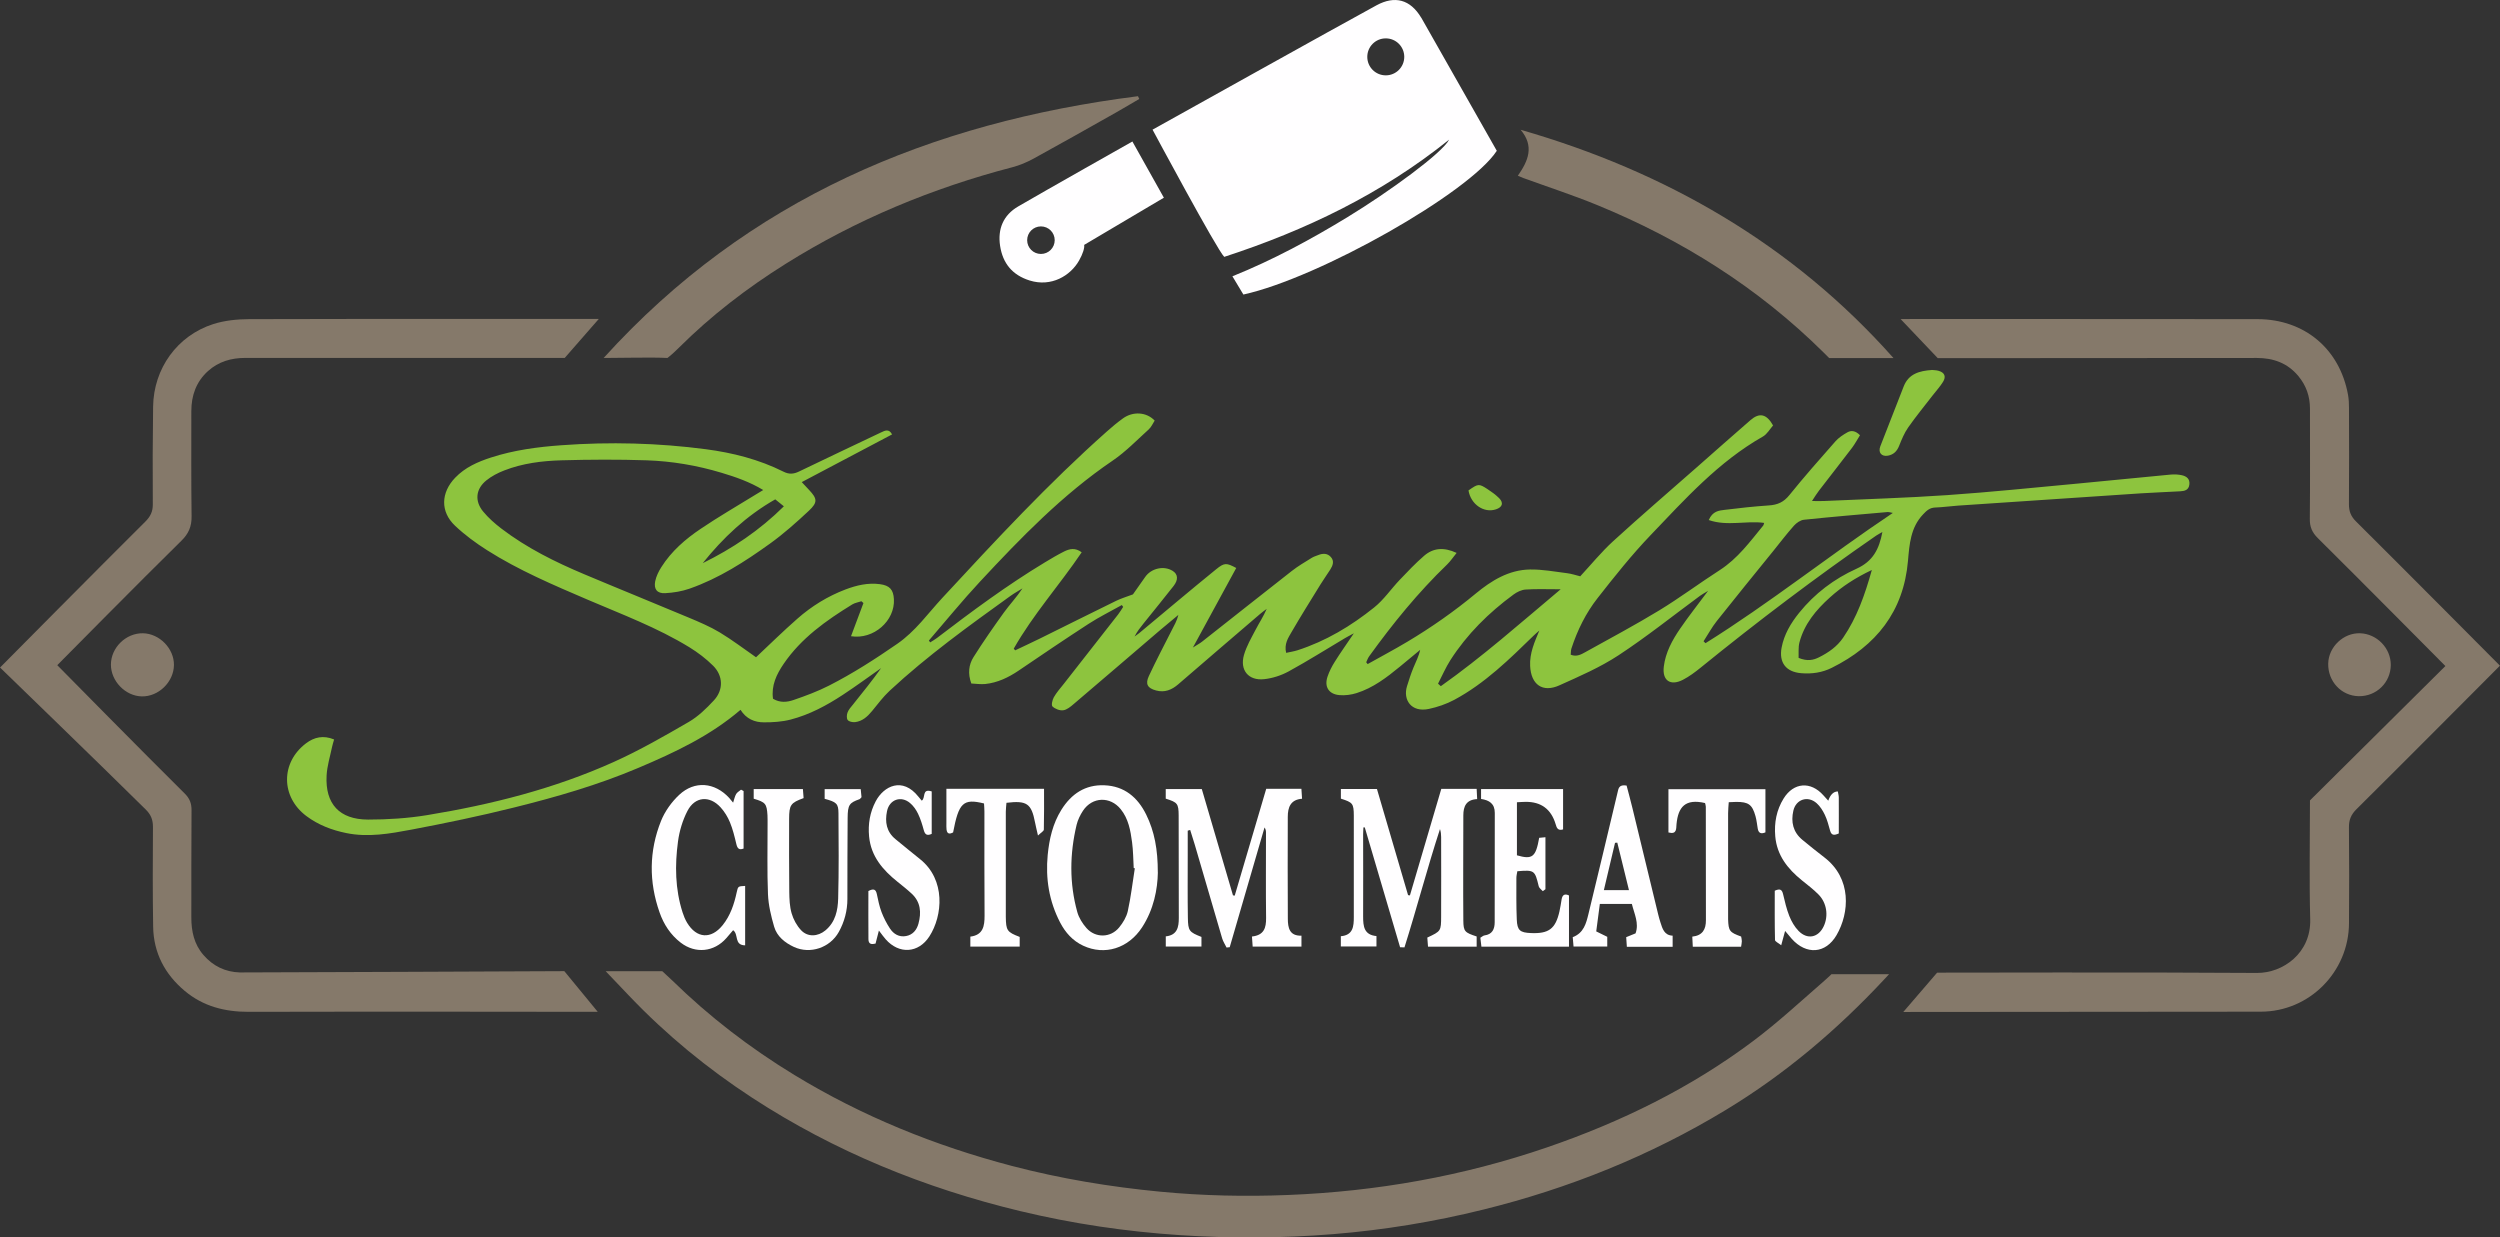 <svg xmlns="http://www.w3.org/2000/svg" id="a" viewBox="0 0 499 247"><rect x="0" y="0" width="499" height="247" fill="#333333" stroke="none"/><path d="M283.68,3.54c-2.19-3.66-5.26-4.46-8.91-2.49-6.59,3.57-44.72,24.83-44.72,24.83,0,0,12.95,24.16,14.31,25.39,16.22-5.28,31.45-12.59,44.89-23.4-1.36,2.67-11.98,10.4-20.24,15.44-7.35,4.48-14.89,8.56-23.02,11.84.83,1.37,1.53,2.54,2.19,3.64,15.17-3.34,45.14-20.33,50.58-28.69l-15.07-26.56ZM276.6,15.04c-2.04,0-3.69-1.65-3.69-3.69s1.65-3.69,3.69-3.69,3.69,1.65,3.69,3.69-1.65,3.69-3.69,3.69Z" style="fill:#fffeff; stroke-width:0px;"></path><path d="M226.03,28.24s-17.53,9.89-22.79,12.96c-3.01,1.75-4.13,4.53-3.62,7.88.53,3.46,2.42,5.82,5.91,6.91,4.29,1.34,8.13-.93,9.86-4,.77-1.36,1.12-2.55,1.01-3.11l15.91-9.42-6.28-11.21ZM207.77,50.69c-1.52,0-2.75-1.23-2.75-2.75s1.23-2.75,2.75-2.75,2.75,1.23,2.75,2.75-1.23,2.75-2.75,2.75Z" style="fill:#fffeff; stroke-width:0px;"></path><path d="M379.9,201.99l6.75-7.85s43.52-.1,63.82.06c5.2.04,10.84-3.95,10.65-10.72-.21-7.82-.05-15.65-.05-23.72,8.9-8.83,27.03-26.82,27.03-26.82,0,0-17.51-17.66-25.48-25.55-1.12-1.11-1.6-2.23-1.58-3.81.08-7.34.02-14.69.03-22.03,0-2.46-.76-4.62-2.33-6.5-2.15-2.59-4.99-3.6-8.28-3.6-11.99,0-63.68.04-63.68.04l-7.42-7.81s48.51-.02,71.24.02c9.4.02,16.42,5.96,18.07,15.12.16.88.19,1.79.19,2.69.02,6.37.04,12.75-.01,19.12-.01,1.42.39,2.45,1.42,3.46,9.24,9.17,28.72,28.78,28.72,28.78,0,0-20.33,20.43-28.65,28.66-1.07,1.06-1.51,2.13-1.49,3.64.07,6.37.05,12.75.01,19.12-.05,9.71-7.92,17.63-17.58,17.64-23.35.03-71.39.06-71.39.06Z" style="fill:#85796a; stroke-width:0px;"></path><path d="M112.69,71.44s-43.71,0-63.73,0c-2.81,0-5.34.73-7.45,2.63-2.35,2.13-3.32,4.87-3.32,7.99,0,7-.04,13.99.05,20.99.03,2.02-.58,3.46-2.04,4.89-7.86,7.71-24.77,24.83-24.77,24.83,0,0,17.33,17.59,25.45,25.63.96.95,1.36,1.94,1.35,3.29-.06,7.13-.02,14.27-.04,21.41,0,2.78.54,5.37,2.43,7.53,1.92,2.21,4.34,3.38,7.26,3.47.97.03,64.76-.26,64.76-.26l6.67,8.12s-47.24-.07-69.69,0c-4.77.01-9.06-1.1-12.73-4.16-3.97-3.32-6.23-7.59-6.32-12.8-.11-6.65-.08-13.3-.04-19.95,0-1.42-.4-2.44-1.43-3.46-9.01-8.92-29.09-28.35-29.09-28.35,0,0,19.9-20.09,28.99-29.12.99-.99,1.51-1.97,1.5-3.43-.05-6.51-.03-13.02.06-19.53.1-7.6,4.81-14.17,12.02-16.48,2.26-.72,4.76-.97,7.15-.98,21.62-.07,69.79-.04,69.79-.04l-6.8,7.78Z" style="fill:#85796a; stroke-width:0px;"></path><path d="M120.89,193.85h11.3s1.41,1.29,1.97,1.83c7.41,7.25,15.57,13.52,24.42,18.9,13.53,8.24,28.05,14.11,43.35,18.13,9.73,2.55,19.62,4.19,29.63,5.15,8.5.82,17.02,1,25.53.66,17.67-.7,34.94-3.75,51.69-9.5,14.77-5.07,28.67-11.86,41.18-21.25,4.97-3.73,9.55-7.98,14.25-12.07.95-.83,1.35-1.25,1.35-1.25h11.5s-.76.82-.96,1.03c-9.4,10.08-19.82,18.92-31.63,26.07-15.11,9.15-31.3,15.66-48.42,19.89-9.83,2.43-19.8,4.07-29.88,4.89-10.23.83-20.47.88-30.73.2-10.74-.71-21.34-2.28-31.79-4.79-19.07-4.59-37.02-11.87-53.49-22.61-8.97-5.85-17.19-12.6-24.58-20.36-1.22-1.28-4.69-4.92-4.69-4.92Z" style="fill:#85796a; stroke-width:0px;"></path><path d="M227.4,19.75c-1.6.93-3.18,1.88-4.79,2.79-5.43,3.06-10.85,6.13-16.31,9.12-1.32.72-2.75,1.33-4.2,1.71-16.05,4.19-31.2,10.47-45.28,19.29-7.71,4.83-14.89,10.34-21.34,16.77-1.42,1.42-2.26,2.02-2.26,2.02-3.22-.17-9.11,0-12.73,0,28.83-31.84,65.33-47,106.65-52.25.09.19.17.37.26.56Z" style="fill:#85796a; stroke-width:0px;"></path><path d="M303.51,25.9c28.91,8.32,54.29,22.88,74.43,45.57h-12.84s-.39-.39-1.13-1.13c-13.06-12.94-28.33-22.52-45.29-29.46-4.8-1.96-9.74-3.57-14.61-5.34-.37-.14-.74-.3-1.11-.46,2.06-2.96,3.35-5.86.55-9.19Z" style="fill:#85796a; stroke-width:0px;"></path><path d="M28.55,126.4c3.29.07,6.2,3.05,6.17,6.32-.03,3.39-3.06,6.35-6.42,6.28-3.27-.07-6.16-3.04-6.16-6.34,0-3.4,3.01-6.33,6.41-6.26Z" style="fill:#85796a; stroke-width:0px;"></path><path d="M470.8,138.96c-3.46-.06-6.17-2.95-6.09-6.52.08-3.33,3.05-6.15,6.37-6.04,3.37.11,6.15,3,6.12,6.34-.03,3.51-2.88,6.28-6.41,6.22Z" style="fill:#85796a; stroke-width:0px;"></path><path d="M193.88,136.44c-.74-2.02-.51-3.77.42-5.26,1.91-3.04,3.97-5.99,6.07-8.91,1.17-1.62,2.56-3.08,3.72-4.83-.78.49-1.6.93-2.35,1.47-8.32,5.99-16.65,11.98-24.17,18.97-1.3,1.21-2.38,2.68-3.52,4.06-.91,1.1-1.93,2.03-3.39,2.2-.49.05-1.21-.1-1.46-.43-.25-.33-.2-1.06-.02-1.52.21-.56.66-1.05,1.05-1.53,1.92-2.4,3.85-4.79,5.64-7.3-2.53,1.77-5.02,3.61-7.61,5.31-3.25,2.14-6.68,3.98-10.46,4.96-1.71.44-3.55.56-5.33.55-1.85,0-3.53-.69-4.66-2.5-6.1,5.23-13.18,8.53-20.37,11.58-8.04,3.42-16.43,5.83-24.88,7.93-6.77,1.69-13.61,3.11-20.47,4.41-4.27.8-8.59,1.58-12.98.68-2.89-.59-5.58-1.62-7.95-3.39-5.12-3.83-5.16-10.68-.08-14.52,1.64-1.24,3.46-1.66,5.61-.77-.15.53-.32,1.03-.42,1.53-.39,1.89-.98,3.77-1.08,5.67-.3,5.66,2.55,8.78,8.28,8.79,3.93,0,7.91-.25,11.79-.89,12.8-2.1,25.35-5.26,37.22-10.6,5.16-2.32,10.1-5.16,15-8,1.88-1.09,3.52-2.69,5.01-4.3,1.94-2.08,1.87-4.91-.15-6.92-1.41-1.4-3.04-2.64-4.73-3.68-6.4-3.92-13.42-6.55-20.29-9.49-6.88-2.95-13.77-5.87-20.1-9.89-2.27-1.44-4.47-3.06-6.41-4.9-2.95-2.8-2.81-6.59.04-9.56,1.98-2.07,4.51-3.18,7.16-4.04,4.57-1.48,9.31-2.11,14.08-2.45,9.63-.7,19.25-.46,28.82.8,5.38.71,10.6,2.04,15.48,4.48,1.13.57,2.03.48,3.11-.04,5.42-2.62,10.87-5.18,16.3-7.77.84-.4,1.63-.82,2.26.37-5.99,3.16-11.92,6.29-18.03,9.52.64.68,1.04,1.11,1.45,1.55,1.65,1.75,1.77,2.48-.02,4.16-2.47,2.31-5.02,4.59-7.76,6.56-5.01,3.6-10.2,6.95-16.07,9-1.54.54-3.22.81-4.86.9-1.61.09-2.31-.81-1.99-2.39.2-.98.68-1.96,1.23-2.82,2-3.16,4.79-5.58,7.84-7.63,3.55-2.4,7.27-4.55,10.92-6.8.46-.29.93-.56,1.57-.95-2.72-1.64-5.52-2.6-8.35-3.45-4.86-1.46-9.86-2.31-14.91-2.48-5.67-.19-11.36-.16-17.03,0-3.87.11-7.75.6-11.4,2.02-1.27.49-2.54,1.15-3.59,2-2.11,1.71-2.36,4.12-.61,6.22,1.05,1.27,2.32,2.39,3.63,3.39,5.05,3.85,10.69,6.65,16.51,9.1,6.95,2.93,13.94,5.75,20.89,8.67,2.1.88,4.23,1.78,6.18,2.95,2.52,1.52,4.87,3.32,7.24,4.96,2.63-2.46,5.38-5.18,8.28-7.72,2.82-2.48,6.01-4.45,9.54-5.8,2.22-.84,4.5-1.39,6.91-1.07,1.94.26,2.68,1.08,2.79,2.97.26,4.34-4.05,8.14-8.56,7.42.83-2.22,1.66-4.42,2.48-6.62-.13-.12-.27-.24-.4-.36-.62.21-1.3.31-1.84.64-5.22,3.21-10.19,6.72-13.7,11.88-1.41,2.07-2.48,4.31-2.11,6.94,1.4.85,2.82.69,4.1.25,2.41-.83,4.82-1.72,7.09-2.88,4.75-2.42,9.22-5.3,13.62-8.34,3.64-2.52,6.07-6.01,8.96-9.13,10.59-11.44,21.18-22.87,32.86-33.24,1.03-.92,2.1-1.81,3.22-2.62,2-1.44,4.68-1.29,6.33.44-.37.56-.66,1.28-1.18,1.75-2.36,2.14-4.6,4.47-7.22,6.25-9.99,6.79-18.31,15.38-26.47,24.15-3.53,3.79-6.81,7.83-10.2,11.75.09.12.17.24.26.37.45-.29.91-.54,1.33-.86,6.99-5.34,14.05-10.58,21.6-15.13,1.24-.75,2.5-1.5,3.8-2.15,1.07-.53,2.2-.82,3.51.16-4.41,6.53-9.69,12.4-13.56,19.23.09.11.19.23.28.34,1.64-.78,3.3-1.55,4.93-2.35,5.09-2.51,10.16-5.06,15.26-7.55.97-.47,2.02-.78,3.32-1.27.69-.98,1.57-2.22,2.44-3.47,1.21-1.75,3.74-2.32,5.49-1.22,1.06.66,1.17,1.75.18,3.02-1.96,2.51-3.98,4.97-5.98,7.46-.65.81-1.3,1.62-1.81,2.63.32-.24.65-.46.96-.71,5.11-4.25,10.18-8.54,15.34-12.73,1.67-1.36,2.07-1.27,4-.25-2.79,5.13-5.59,10.27-8.65,15.88.87-.56,1.37-.81,1.8-1.15,5.99-4.71,11.95-9.45,17.95-14.14,1.25-.98,2.64-1.78,3.98-2.62.4-.25.88-.38,1.33-.56.91-.36,1.8-.36,2.48.41.73.82.38,1.69-.12,2.49-.63.99-1.32,1.95-1.94,2.95-1.96,3.18-3.95,6.35-5.82,9.58-.66,1.14-1.47,2.34-1.05,4.1.82-.18,1.55-.29,2.25-.51,5.68-1.83,10.72-4.86,15.33-8.56,1.92-1.54,3.35-3.67,5.07-5.48,1.57-1.65,3.15-3.32,4.87-4.81,1.83-1.59,3.94-1.78,6.51-.59-.72.88-1.23,1.66-1.88,2.29-5.81,5.6-10.87,11.82-15.58,18.35-.26.36-.4.79-.59,1.19l.29.36c2.62-1.47,5.28-2.88,7.86-4.42,4.82-2.87,9.4-6.08,13.73-9.67,3.11-2.57,6.6-4.73,10.82-4.79,2.46-.04,4.94.43,7.4.74.88.11,1.74.4,2.62.62,2.21-2.38,4.22-4.86,6.56-7,5.47-5,11.09-9.82,16.66-14.72,3.59-3.16,7.16-6.33,10.77-9.46,1.77-1.53,3.2-1.26,4.5,1.07-.62.69-1.18,1.74-2.06,2.23-8.82,5.02-15.51,12.47-22.39,19.67-3.77,3.94-7.19,8.24-10.56,12.54-2.36,3-4.05,6.44-5.24,10.09-.12.37-.09.78-.14,1.23,1.2.49,2.13-.08,3-.56,4.9-2.72,9.85-5.36,14.64-8.27,4.14-2.52,8.03-5.43,12.1-8.05,3.58-2.3,6.03-5.66,8.66-8.87.12-.14.14-.36.21-.56-3.61-.5-7.34.72-11.06-.57.79-1.8,2.04-1.89,3.15-2.03,2.95-.37,5.91-.69,8.88-.89,1.7-.11,2.93-.65,4.05-2.04,2.96-3.66,6.07-7.2,9.19-10.73.66-.75,1.55-1.34,2.43-1.83.76-.42,1.6-.31,2.49.59-.53.84-1,1.73-1.6,2.53-2.18,2.87-4.41,5.69-6.6,8.55-.45.58-.83,1.22-1.38,2.05,1.02,0,1.69.03,2.37,0,8.24-.38,16.48-.61,24.7-1.18,8.63-.6,17.24-1.49,25.86-2.29,6.2-.58,12.4-1.22,18.61-1.8.75-.07,1.54-.04,2.27.12.93.21,1.66.71,1.51,1.88-.14,1.09-.94,1.28-1.8,1.33-2.63.15-5.26.24-7.89.41-12.16.8-24.32,1.63-36.48,2.45-1.52.1-3.03.33-4.55.38-1.1.03-1.73.63-2.42,1.36-2.5,2.62-2.73,5.96-3.02,9.27-.87,10.14-6.37,16.98-15.24,21.38-1.89.94-3.96,1.24-6.07,1.06-3.04-.25-4.47-2.11-3.92-5.09.5-2.66,1.84-4.9,3.51-6.97,3.1-3.85,7.01-6.79,11.44-8.79,3.28-1.48,4.52-3.9,5.17-7.33-.5.29-.88.47-1.23.71-12.03,8.31-23.67,17.13-35.02,26.34-1.12.91-2.31,1.8-3.59,2.46-2.5,1.27-4.13.12-3.79-2.65.34-2.81,1.68-5.27,3.25-7.56,1.67-2.45,3.52-4.77,5.59-7.56-.79.48-1.23.71-1.62,1-5.41,3.98-10.66,8.19-16.27,11.87-3.67,2.41-7.78,4.19-11.81,6-3.36,1.51-5.65-.17-5.82-3.88-.12-2.54.86-4.73,1.84-7.07-.36.32-.73.62-1.08.96-4.92,4.79-9.81,9.62-15.93,12.89-1.56.83-3.31,1.43-5.04,1.8-3.54.75-5.2-1.84-4.37-4.53.39-1.25.79-2.51,1.29-3.72.46-1.13,1.05-2.21,1.34-3.54-1.35,1.12-2.71,2.24-4.06,3.36-2.63,2.16-5.33,4.23-8.63,5.27-1.09.34-2.32.51-3.46.4-2.12-.2-3.02-1.68-2.34-3.69.35-1.04.86-2.04,1.45-2.97,1.13-1.8,2.36-3.54,3.8-5.67-.83.45-1.3.68-1.75.95-3.75,2.23-7.44,4.56-11.26,6.65-1.48.81-3.21,1.37-4.88,1.55-3.13.35-4.91-1.79-4.04-4.83.51-1.77,1.48-3.42,2.34-5.07.7-1.35,1.55-2.62,2.2-4.13-.43.33-.88.63-1.29.99-5.47,4.69-10.94,9.37-16.39,14.08-1.3,1.12-2.7,1.67-4.39,1.22-1.71-.45-2.21-1.27-1.45-2.89,1.43-3.07,3.01-6.07,4.54-9.09.5-.98,1.06-1.92,1.35-3.11-1.23,1.03-2.47,2.04-3.69,3.08-5.74,4.91-11.46,9.83-17.21,14.72-.62.53-1.34,1.14-2.08,1.24-.69.1-1.63-.27-2.15-.76-.27-.25-.03-1.31.27-1.84.54-.95,1.29-1.79,1.98-2.66,3.63-4.64,7.26-9.26,10.88-13.9.36-.46.65-.98.98-1.47-.09-.12-.18-.24-.27-.37-2.2,1.24-4.48,2.36-6.6,3.73-4.71,3.05-9.35,6.2-13.99,9.35-2.04,1.38-4.21,2.42-6.67,2.68-.92.09-1.87-.06-2.74-.1ZM377.8,102.38c-.63-.12-.82-.2-1-.18-5.58.49-11.16.96-16.72,1.54-.71.07-1.51.63-2.01,1.19-1.47,1.65-2.81,3.42-4.2,5.14-3.74,4.62-7.5,9.22-11.19,13.88-1,1.26-1.77,2.7-2.65,4.05.13.13.26.25.39.38,12.79-7.98,24.57-17.42,37.38-25.99ZM287.04,136.47c.18.16.37.33.55.49,8.26-5.84,15.82-12.54,23.92-19.34-2.71,0-4.85-.09-6.98.05-.83.05-1.74.49-2.43,1-4.95,3.63-9.27,7.9-12.6,13.09-.95,1.49-1.65,3.13-2.47,4.71ZM358.99,131.31c1.79.74,2.99.44,4.12-.13,1.87-.94,3.57-2.12,4.77-3.88,2.75-4.02,4.34-8.53,5.74-13.53-3.28,1.55-5.97,3.31-8.38,5.49-2.76,2.48-5.1,5.29-6.07,8.96-.26,1-.13,2.1-.17,3.09ZM140.26,112.41c5.92-2.92,11.34-6.53,16.2-11.35-.72-.58-1.23-.99-1.72-1.39-5.81,3.31-10.43,7.69-14.48,12.74Z" style="fill:#8dc43e; stroke-width:0px;"></path><path d="M385.6,73.84c.4.05.9.04,1.36.18,1.19.35,1.53,1.14.86,2.21-.58.94-1.34,1.76-2.02,2.64-1.65,2.14-3.37,4.23-4.92,6.44-.78,1.11-1.31,2.42-1.82,3.69-.43,1.08-1.11,1.74-2.22,1.95-1.29.24-2.01-.64-1.53-1.87,1.54-3.99,3.1-7.98,4.67-11.96.99-2.52,3.14-3.1,5.62-3.27Z" style="fill:#8dc43e; stroke-width:0px;"></path><path d="M293.11,97.89c1.94-1.36,2.07-1.39,3.81-.25.8.52,1.59,1.09,2.27,1.76.98.96.71,1.84-.61,2.27-2.41.79-5.01-1.01-5.47-3.78Z" style="fill:#8dc43e; stroke-width:0px;"></path><path d="M279.46,189.08c-2.35-7.98-4.7-15.95-7.05-23.93-.09,0-.18,0-.27,0-.02.46-.06.92-.06,1.38,0,5.47.03,10.95,0,16.42,0,1.93.17,3.66,2.66,3.89v2.08h-7.11v-2.05c2.44-.21,2.6-1.94,2.59-3.88-.03-6.72.03-13.44,0-20.16-.01-2.48-.22-2.66-2.58-3.42v-1.92h7.2c2.06,7.03,4.13,14.1,6.21,21.18.12.02.25.03.37.05,2.08-7.05,4.15-14.1,6.26-21.26h7.06c.03.62.06,1.26.1,2.04-2.18.11-2.76,1.44-2.76,3.25,0,7-.06,13.99,0,20.99.02,2.2.3,2.4,2.66,3.18v2.04h-9.71c-.05-.69-.1-1.28-.14-1.82,2.73-1.28,2.75-1.28,2.76-4.26.02-5.27.01-10.53,0-15.8,0-.52-.05-1.05-.23-1.6-2.55,7.83-4.62,15.79-7.09,23.62-.29,0-.58-.02-.87-.03Z" style="fill:#fffeff; stroke-width:0px;"></path><path d="M237.07,165.8c0,1.64,0,3.29,0,4.93,0,4.15-.04,8.31.03,12.46.04,2.63.27,2.86,2.71,3.82v1.92h-7.12v-2.03c2.27-.24,2.61-1.81,2.6-3.71-.03-6.79,0-13.57-.03-20.36-.01-2.46-.23-2.67-2.58-3.42v-1.91h7.2c2.07,7.05,4.14,14.13,6.22,21.21.12.02.23.04.35.06,2.09-7.09,4.18-14.18,6.29-21.33h7.02c.04.65.08,1.25.13,1.99-2.31.17-2.85,1.73-2.85,3.61-.02,6.79-.03,13.57.01,20.36.01,1.76.31,3.44,2.72,3.36v2.18h-9.74c-.04-.63-.09-1.26-.14-2.01,2.42-.26,2.84-1.74,2.82-3.7-.07-5.68-.02-11.36-.02-17.04,0-.33-.04-.66-.29-1.03-2.32,7.97-4.63,15.94-6.95,23.9l-.63.07c-.29-.6-.68-1.18-.87-1.81-1.84-6.23-3.65-12.47-5.47-18.71-.29-.99-.61-1.97-.92-2.95-.16.05-.33.1-.49.14Z" style="fill:#fffeff; stroke-width:0px;"></path><path d="M231.11,174.13c-.06,3.35-.81,7.38-3.16,10.98-2.74,4.19-7.45,5.66-11.75,3.65-2.1-.98-3.56-2.63-4.6-4.63-2.2-4.23-2.93-8.76-2.48-13.47.31-3.18,1.01-6.27,2.74-9.04,1.99-3.17,4.75-5.03,8.56-4.88,4,.15,6.67,2.41,8.37,5.87,1.64,3.34,2.31,6.93,2.31,11.52ZM226.53,173.31c-.08-.01-.16-.03-.24-.04-.1-1.73-.1-3.47-.33-5.17-.31-2.33-.72-4.67-2.26-6.58-2.11-2.62-5.69-2.49-7.54.31-.56.85-1.03,1.83-1.27,2.81-1.38,5.81-1.46,11.64.14,17.41.32,1.15,1.03,2.28,1.83,3.19,1.8,2.03,4.82,1.97,6.53-.13.77-.94,1.46-2.09,1.72-3.25.62-2.82.95-5.7,1.4-8.55Z" style="fill:#fffeff; stroke-width:0px;"></path><path d="M307.94,177.88c-.28-.33-.72-.61-.81-.98-.77-3.2-.86-3.28-4.27-3-.06.42-.19.88-.19,1.34,0,2.77-.04,5.54.08,8.31.09,2.16.65,2.6,2.82,2.69,3.57.15,4.9-.84,5.69-4.29.19-.81.3-1.63.44-2.44.15-.87.58-1.2,1.47-.78v10.23h-17.48c-.07-.62-.14-1.2-.21-1.79.34-.2.56-.42.81-.46,1.58-.2,2.05-1.27,2.05-2.64.02-7.27,0-14.54.02-21.81,0-1.85-1.09-2.54-2.74-2.79v-1.98h16.37v8.06c-1.09.33-1.29-.38-1.49-1.06q-1.35-4.48-5.98-4.44c-.54,0-1.08.05-1.74.08v10.59c3.08.89,3.76.37,4.44-3.49.33-.03.7-.07,1.25-.12v10.38c-.18.13-.36.26-.54.39Z" style="fill:#fffeff; stroke-width:0px;"></path><path d="M148.73,176.81v11.88c-2.26-.02-1.25-2.24-2.4-3.02-.42.5-.88,1.05-1.36,1.59-2.44,2.77-6.16,3.15-9.09.9-2.03-1.56-3.39-3.64-4.23-6.04-2.15-6.11-2.11-12.26.29-18.26.77-1.92,2.11-3.79,3.63-5.21,3.08-2.88,7.09-2.5,9.95.59.23.25.44.52.81.97.23-.68.33-1.26.61-1.73.21-.35.64-.58.97-.86.17.09.34.18.51.27v11.48c-.88.35-1.23,0-1.44-.87-.35-1.48-.71-2.97-1.28-4.36-.44-1.07-1.08-2.12-1.85-2.97-2.2-2.44-5.14-2.21-6.64.7-.96,1.86-1.6,3.99-1.88,6.07-.64,4.75-.58,9.53.91,14.17.23.72.52,1.44.91,2.08,1.89,3.13,4.78,3.33,7.07.5,1.56-1.93,2.32-4.22,2.83-6.61.26-1.19.29-1.18,1.67-1.25Z" style="fill:#fffeff; stroke-width:0px;"></path><path d="M175.43,185.73c-.27,1.07-.46,1.8-.67,2.61-.77.19-1.41.15-1.42-.85-.03-3.24-.01-6.48-.01-9.64,1.04-.55,1.48-.34,1.68.58.26,1.21.5,2.45.94,3.61.44,1.15,1.01,2.27,1.69,3.3.72,1.09,1.81,1.75,3.19,1.5,1.37-.24,2.16-1.23,2.5-2.5.59-2.19.44-4.28-1.33-5.94-.91-.85-1.89-1.62-2.86-2.4-2.94-2.36-5.29-5.07-5.67-9.04-.23-2.48.16-4.82,1.32-7.02,1.6-3.04,5.33-4.94,8.52-.93.21.26.42.51.67.8.83-.5-.04-2.51,1.99-1.84v8.47c-.87.4-1.32.2-1.57-.7-.31-1.13-.65-2.27-1.16-3.32-.38-.79-.92-1.57-1.59-2.13-1.8-1.53-4.12-.71-4.6,1.61-.45,2.16-.12,4.14,1.73,5.63,1.61,1.31,3.2,2.64,4.83,3.93,5.19,4.11,4.56,11.31,1.9,15.44-2.18,3.38-6.05,3.62-8.73.58-.41-.46-.76-.97-1.35-1.74Z" style="fill:#fffeff; stroke-width:0px;"></path><path d="M356.31,185.8c-.25.93-.46,1.7-.78,2.87-.54-.44-1.23-.74-1.24-1.05-.08-3.3-.05-6.61-.05-9.83,1.08-.5,1.45-.2,1.66.68.35,1.48.69,2.97,1.25,4.38.43,1.07,1.04,2.14,1.84,2.96,1.76,1.81,3.97,1.34,5.03-.94.97-2.09.61-4.65-1.05-6.33-1.01-1.03-2.19-1.91-3.31-2.82-2.83-2.29-4.99-4.98-5.32-8.79-.23-2.7.24-5.24,1.67-7.55,2-3.23,5.41-3.48,7.94-.63.3.34.61.68.97,1.07q.63-1.83,1.91-1.85c.06.38.18.78.19,1.18.02,2.41,0,4.82,0,7.21-.94.42-1.47.39-1.73-.55-.3-1.06-.57-2.15-1.04-3.14-.41-.86-.95-1.73-1.65-2.35-1.76-1.56-4.13-.79-4.65,1.5-.51,2.25-.06,4.27,1.8,5.81,1.44,1.19,2.9,2.36,4.38,3.5,5.5,4.21,5.04,11.06,2.44,15.53-2.17,3.72-6.03,3.98-8.94.73-.41-.46-.8-.94-1.33-1.58Z" style="fill:#fffeff; stroke-width:0px;"></path><path d="M164.6,159.42v-1.91h7.2c.06.56.12,1.14.16,1.61-.22.22-.29.36-.41.4-2.03.72-2.34,1.13-2.36,3.74-.05,5.4-.04,10.8-.05,16.2,0,2.33-.59,4.52-1.71,6.55-1.75,3.16-5.71,4.5-8.96,3-1.8-.84-3.38-2.09-3.95-4.04-.61-2.1-1.14-4.29-1.23-6.46-.19-4.63-.07-9.27-.08-13.91,0-.62.01-1.25-.02-1.87-.14-2.31-.39-2.61-2.75-3.31v-1.92h9.82c.05.65.1,1.24.14,1.8-2.58.94-2.88,1.35-2.89,4.14-.01,4.85-.02,9.69.03,14.54.02,1.45.07,2.95.47,4.32.35,1.21,1.02,2.44,1.88,3.36,1.32,1.42,3.36,1.3,4.87.04,2-1.66,2.48-4.02,2.54-6.36.15-5.67.1-11.35.06-17.03-.01-1.92-.4-2.23-2.76-2.87Z" style="fill:#fffeff; stroke-width:0px;"></path><path d="M324.67,156.8c.4,1.52.81,3.04,1.18,4.56,1.71,7.04,3.41,14.09,5.12,21.14.13.54.28,1.07.45,1.6.41,1.27.76,2.59,2.44,2.66v2.22h-9.14c-.05-.7-.09-1.28-.13-1.92.67-.27,1.23-.5,1.87-.76.73-2.03-.25-3.87-.74-5.88h-6.39c-.25,1.91-.49,3.71-.72,5.49.91.45,1.51.75,2.2,1.08v1.94h-6.73c-.05-.63-.1-1.22-.16-1.87,2.21-.84,2.68-2.76,3.14-4.64,1.95-8.05,3.88-16.11,5.79-24.17.2-.83.24-1.72,1.83-1.45ZM322.82,168.19c-.15.01-.3.03-.46.04-.73,3.11-1.47,6.22-2.23,9.44h5.01c-.8-3.27-1.56-6.38-2.33-9.49Z" style="fill:#fffeff; stroke-width:0px;"></path><path d="M340.34,160.29c-3.97-.93-5.39.79-5.71,4.23-.08.89.1,2.09-1.61,1.64v-8.64h19.36v8.62c-.93.4-1.4.1-1.54-.78-.14-.82-.22-1.65-.44-2.44-.65-2.34-1.4-2.87-3.86-2.86-.41,0-.82.03-1.48.06-.05.74-.13,1.47-.13,2.2,0,6.85,0,13.7,0,20.55,0,.21,0,.42,0,.62.08,2.33.29,2.61,2.6,3.44.05.28.14.61.14.94,0,.33-.09.67-.15,1.1h-9.64c-.03-.72-.06-1.31-.1-2.02,2.05-.22,2.73-1.45,2.72-3.28-.02-7.54-.01-15.09-.02-22.63,0-.26-.1-.52-.15-.74Z" style="fill:#fffeff; stroke-width:0px;"></path><path d="M193.68,188.91v-1.96c2.54-.32,2.85-2.07,2.84-4.2-.06-6.92-.02-13.85-.03-20.77,0-.54-.05-1.09-.08-1.61-4.15-1.02-5.04-.17-6.17,5.78-.66.35-1.19.37-1.31-.56-.05-.41-.03-.83-.03-1.24,0-2.27,0-4.53,0-6.9h19.49c0,2.77.03,5.45-.04,8.13,0,.32-.6.63-1.17,1.19-.27-1.18-.45-1.91-.59-2.63-.72-3.75-1.63-4.39-5.7-3.9-.04.57-.13,1.17-.13,1.78,0,6.92,0,13.85,0,20.77,0,.07,0,.14,0,.21.04,2.74.24,3.04,2.77,4.01v1.93h-9.86Z" style="fill:#fffeff; stroke-width:0px;"></path></svg>